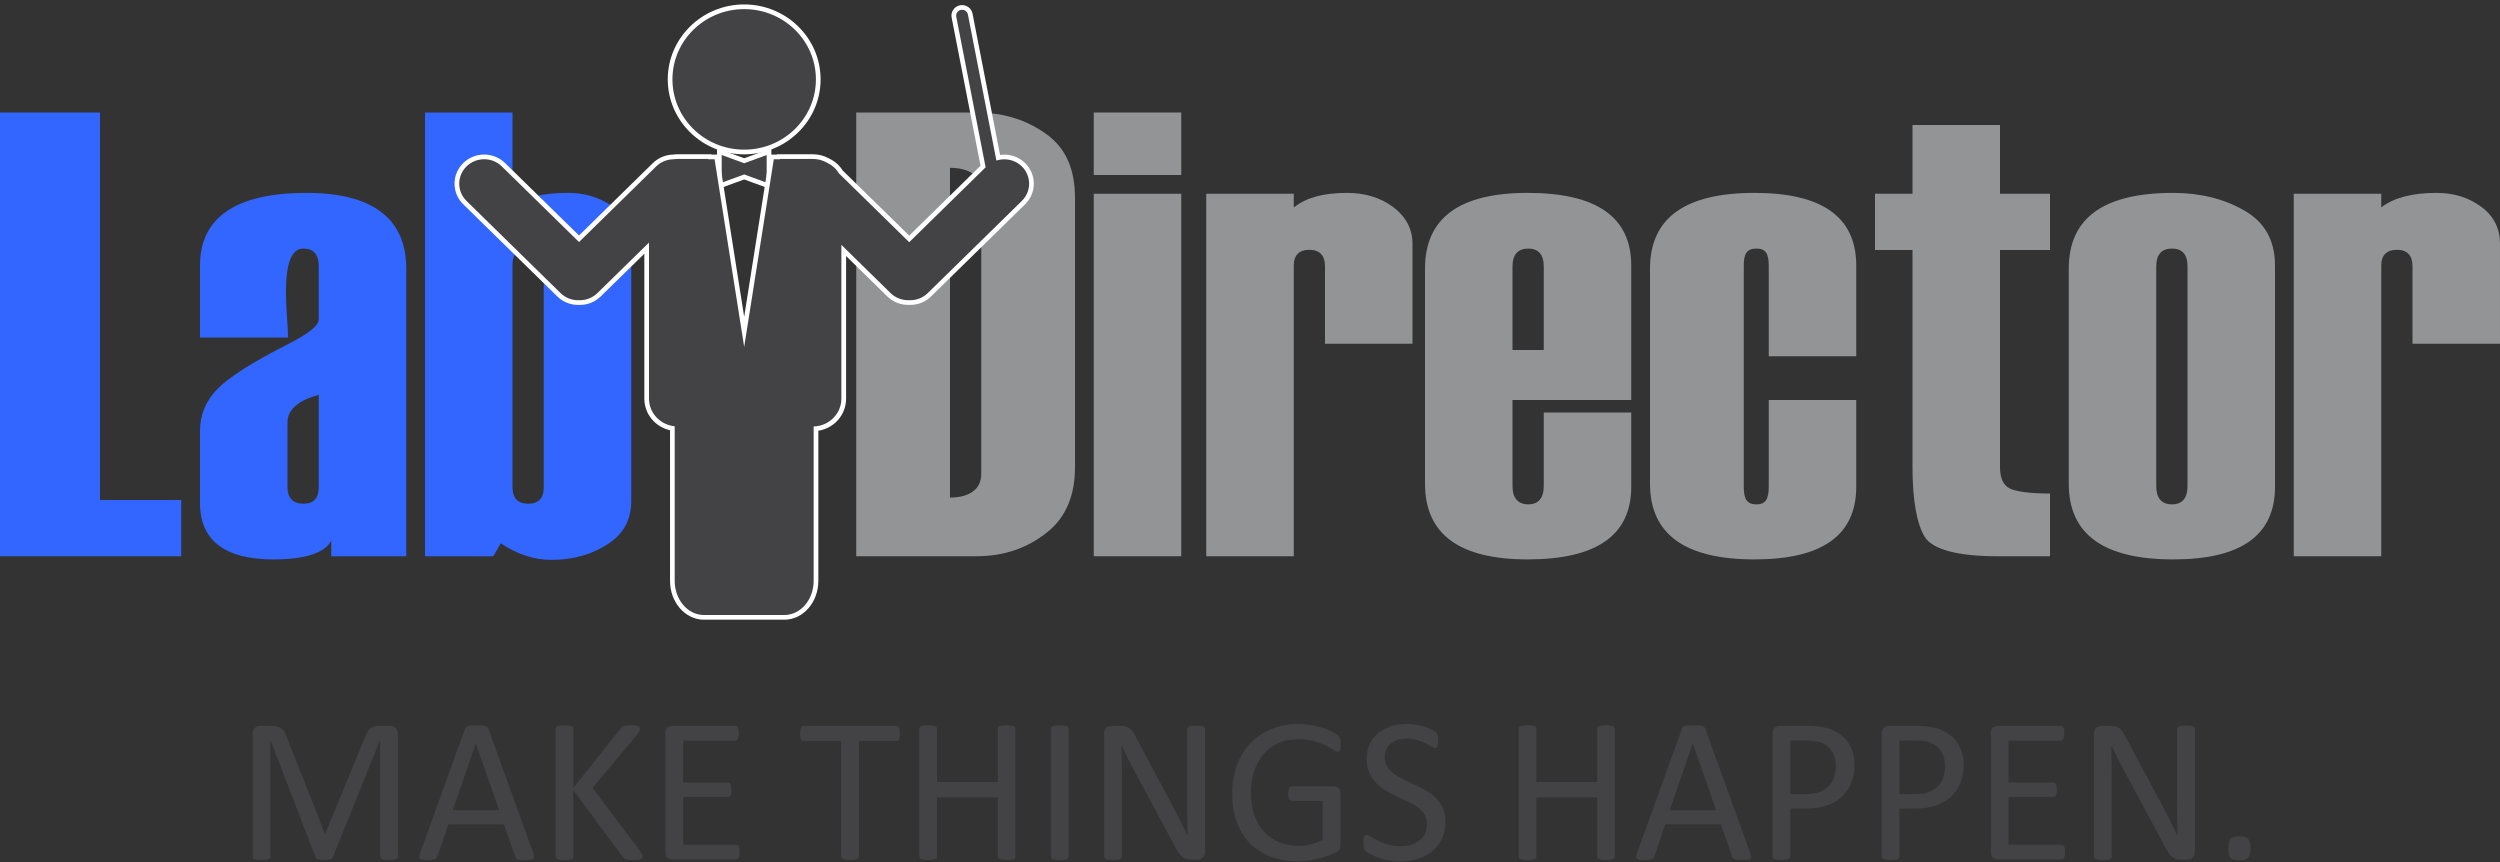 <?xml version="1.0" encoding="utf-8"?>
<!-- Generator: Adobe Illustrator 15.1.0, SVG Export Plug-In  -->
<!DOCTYPE svg PUBLIC "-//W3C//DTD SVG 1.1//EN" "http://www.w3.org/Graphics/SVG/1.1/DTD/svg11.dtd">
<svg version="1.1"
	 xmlns="http://www.w3.org/2000/svg" xmlns:xlink="http://www.w3.org/1999/xlink" xmlns:a="http://ns.adobe.com/AdobeSVGViewerExtensions/3.0/"
	 x="0px" y="0px" width="400px" height="138px" viewBox="0 -0.71 400 138" enable-background="new 0 -0.71 400 138"
	 xml:space="preserve">
<rect x="0" y="-0.71" width="400" height="138" fill="#333333" stroke="none"/>
<defs>
</defs>
<path fill="#434244" d="M63.658,136.363c0,0.089-0.023,0.165-0.068,0.231c-0.045,0.066-0.125,0.118-0.239,0.157
	c-0.113,0.038-0.257,0.071-0.432,0.099c-0.177,0.027-0.405,0.041-0.689,0.041c-0.26,0-0.485-0.014-0.671-0.041
	c-0.188-0.028-0.334-0.061-0.443-0.099c-0.107-0.039-0.183-0.091-0.229-0.157c-0.045-0.066-0.068-0.142-0.068-0.231V117.76h-0.032
	l-7.528,18.685c-0.032,0.077-0.08,0.144-0.139,0.198c-0.061,0.055-0.149,0.103-0.264,0.141c-0.116,0.039-0.253,0.066-0.414,0.083
	c-0.158,0.017-0.349,0.025-0.569,0.025c-0.231,0-0.429-0.011-0.594-0.033c-0.165-0.022-0.304-0.053-0.413-0.091
	c-0.11-0.038-0.195-0.085-0.256-0.141c-0.059-0.055-0.101-0.115-0.123-0.182L43.29,117.76h-0.017v18.603
	c0,0.089-0.023,0.165-0.069,0.231c-0.045,0.066-0.125,0.118-0.238,0.157c-0.114,0.038-0.261,0.071-0.442,0.099
	c-0.182,0.027-0.413,0.041-0.697,0.041c-0.272,0-0.499-0.014-0.68-0.041c-0.182-0.028-0.325-0.061-0.434-0.099
	c-0.107-0.039-0.181-0.091-0.222-0.157c-0.039-0.066-0.058-0.142-0.058-0.231V116.72c0-0.462,0.122-0.792,0.368-0.99
	c0.247-0.198,0.521-0.297,0.822-0.297h1.743c0.357,0,0.67,0.033,0.938,0.099s0.504,0.171,0.704,0.313
	c0.201,0.143,0.369,0.325,0.503,0.544c0.134,0.221,0.252,0.479,0.353,0.776l6.107,15.467h0.082l6.355-15.417
	c0.123-0.331,0.257-0.611,0.403-0.842c0.146-0.231,0.305-0.416,0.479-0.553c0.173-0.138,0.365-0.237,0.577-0.297
	c0.213-0.061,0.459-0.091,0.739-0.091h1.827c0.168,0,0.327,0.025,0.479,0.074c0.151,0.05,0.279,0.127,0.384,0.232
	c0.106,0.104,0.195,0.236,0.261,0.396c0.066,0.159,0.101,0.354,0.101,0.586V136.363z"/>
<path fill="#434244" d="M85.332,135.785c0.087,0.242,0.133,0.438,0.14,0.586c0.006,0.149-0.037,0.262-0.124,0.338
	c-0.088,0.077-0.234,0.126-0.438,0.149c-0.204,0.021-0.476,0.033-0.817,0.033c-0.34,0-0.613-0.008-0.816-0.025
	c-0.204-0.016-0.357-0.044-0.463-0.083c-0.103-0.038-0.181-0.091-0.23-0.157c-0.05-0.065-0.097-0.147-0.141-0.247l-1.832-5.2h-8.88
	l-1.75,5.133c-0.033,0.099-0.078,0.185-0.133,0.256s-0.135,0.132-0.238,0.182c-0.106,0.049-0.254,0.085-0.446,0.107
	c-0.193,0.021-0.443,0.033-0.751,0.033c-0.32,0-0.581-0.014-0.785-0.041c-0.204-0.028-0.346-0.08-0.429-0.157
	c-0.082-0.077-0.12-0.19-0.115-0.338s0.051-0.344,0.14-0.586l7.163-19.841c0.044-0.121,0.103-0.22,0.175-0.297
	c0.071-0.077,0.175-0.138,0.312-0.182c0.138-0.044,0.314-0.075,0.529-0.091c0.215-0.016,0.487-0.025,0.817-0.025
	c0.352,0,0.643,0.009,0.875,0.025c0.23,0.016,0.417,0.047,0.561,0.091c0.142,0.044,0.253,0.107,0.33,0.19
	c0.078,0.082,0.138,0.184,0.182,0.305L85.332,135.785z M76.136,118.271H76.12l-3.681,10.647h7.427L76.136,118.271z"/>
<path fill="#434244" d="M102.827,136.33c0,0.088-0.019,0.168-0.059,0.24c-0.038,0.072-0.112,0.129-0.222,0.173
	c-0.11,0.044-0.26,0.08-0.445,0.108c-0.189,0.027-0.431,0.041-0.727,0.041c-0.386,0-0.7-0.017-0.941-0.049
	c-0.242-0.034-0.424-0.094-0.545-0.182c-0.12-0.088-0.22-0.187-0.297-0.297l-7.856-10.68v10.68c0,0.077-0.022,0.151-0.066,0.223
	c-0.045,0.072-0.121,0.126-0.23,0.166c-0.112,0.038-0.257,0.071-0.438,0.099c-0.182,0.027-0.41,0.041-0.685,0.041
	c-0.264,0-0.49-0.014-0.677-0.041c-0.187-0.028-0.335-0.061-0.445-0.099c-0.109-0.039-0.187-0.094-0.231-0.166
	c-0.043-0.071-0.066-0.146-0.066-0.223v-20.501c0-0.088,0.022-0.166,0.066-0.231c0.044-0.066,0.122-0.118,0.231-0.157
	c0.11-0.038,0.259-0.071,0.445-0.099c0.188-0.027,0.413-0.042,0.677-0.042c0.275,0,0.503,0.014,0.685,0.042
	c0.182,0.028,0.327,0.061,0.438,0.099c0.109,0.04,0.185,0.091,0.23,0.157c0.044,0.065,0.066,0.143,0.066,0.231v9.492l7.559-9.492
	c0.067-0.099,0.144-0.181,0.232-0.248c0.088-0.065,0.194-0.118,0.321-0.156c0.126-0.039,0.28-0.069,0.461-0.091
	c0.182-0.022,0.416-0.034,0.703-0.034c0.285,0,0.518,0.014,0.693,0.042c0.175,0.028,0.316,0.063,0.419,0.108
	c0.105,0.044,0.177,0.099,0.215,0.165c0.038,0.065,0.058,0.137,0.058,0.214c0,0.143-0.036,0.286-0.106,0.429
	c-0.071,0.144-0.208,0.342-0.406,0.594l-7.08,8.469l7.625,10.134c0.188,0.287,0.3,0.482,0.338,0.586
	C102.808,136.179,102.827,136.264,102.827,136.33z"/>
<path fill="#434244" d="M118.344,135.62c0,0.198-0.012,0.371-0.033,0.52c-0.023,0.149-0.062,0.272-0.116,0.372
	s-0.119,0.171-0.189,0.214c-0.073,0.044-0.151,0.066-0.239,0.066h-10.251c-0.253,0-0.492-0.085-0.718-0.256
	c-0.226-0.169-0.338-0.47-0.338-0.899v-19.048c0-0.429,0.112-0.729,0.338-0.899s0.465-0.256,0.718-0.256h10.135
	c0.089,0,0.169,0.022,0.24,0.066c0.07,0.044,0.129,0.115,0.172,0.214c0.045,0.099,0.08,0.223,0.107,0.372
	c0.027,0.149,0.042,0.333,0.042,0.553c0,0.198-0.015,0.371-0.042,0.52s-0.062,0.27-0.107,0.363
	c-0.043,0.094-0.103,0.163-0.172,0.207c-0.071,0.044-0.151,0.066-0.24,0.066h-8.352v6.701h7.163c0.089,0,0.169,0.025,0.24,0.075
	c0.07,0.05,0.132,0.118,0.182,0.206c0.049,0.088,0.085,0.209,0.106,0.363c0.023,0.154,0.034,0.336,0.034,0.544
	c0,0.198-0.011,0.369-0.034,0.512c-0.021,0.143-0.057,0.258-0.106,0.347c-0.05,0.088-0.111,0.152-0.182,0.189
	c-0.071,0.039-0.151,0.058-0.24,0.058h-7.163v7.643h8.468c0.088,0,0.167,0.022,0.239,0.066c0.071,0.044,0.135,0.113,0.189,0.207
	c0.055,0.093,0.093,0.214,0.116,0.363C118.332,135.215,118.344,135.4,118.344,135.62z"/>
<path fill="#434244" d="M143.994,116.654c0,0.209-0.011,0.391-0.032,0.544c-0.022,0.154-0.059,0.279-0.108,0.372
	c-0.048,0.094-0.11,0.163-0.181,0.207c-0.072,0.044-0.151,0.066-0.239,0.066h-6.009v18.521c0,0.089-0.022,0.165-0.066,0.231
	c-0.044,0.066-0.12,0.118-0.231,0.157c-0.109,0.038-0.256,0.071-0.438,0.099c-0.18,0.027-0.41,0.041-0.685,0.041
	c-0.264,0-0.489-0.014-0.677-0.041c-0.187-0.028-0.336-0.061-0.445-0.099c-0.11-0.039-0.187-0.091-0.23-0.157
	c-0.045-0.066-0.066-0.142-0.066-0.231v-18.521h-6.009c-0.088,0-0.168-0.022-0.239-0.066s-0.129-0.113-0.173-0.207
	c-0.045-0.093-0.08-0.217-0.107-0.372c-0.029-0.153-0.041-0.335-0.041-0.544c0-0.209,0.012-0.393,0.041-0.553
	c0.027-0.16,0.063-0.289,0.107-0.388c0.044-0.099,0.102-0.17,0.173-0.214c0.071-0.043,0.151-0.066,0.239-0.066h14.856
	c0.088,0,0.167,0.022,0.239,0.066c0.071,0.044,0.133,0.115,0.181,0.214c0.049,0.099,0.085,0.229,0.108,0.388
	C143.983,116.261,143.994,116.445,143.994,116.654z"/>
<path fill="#434244" d="M162.466,136.363c0,0.089-0.023,0.165-0.066,0.231c-0.044,0.066-0.123,0.118-0.232,0.157
	c-0.11,0.038-0.255,0.071-0.438,0.099c-0.181,0.027-0.404,0.041-0.668,0.041c-0.285,0-0.517-0.014-0.692-0.041
	c-0.177-0.028-0.319-0.061-0.429-0.099c-0.111-0.039-0.188-0.091-0.231-0.157c-0.045-0.066-0.066-0.142-0.066-0.231v-9.475h-9.723
	v9.475c0,0.089-0.021,0.165-0.065,0.231c-0.045,0.066-0.122,0.118-0.231,0.157c-0.11,0.038-0.255,0.071-0.438,0.099
	c-0.182,0.027-0.411,0.041-0.685,0.041c-0.265,0-0.491-0.014-0.678-0.041c-0.187-0.028-0.335-0.061-0.445-0.099
	c-0.109-0.039-0.187-0.091-0.23-0.157c-0.044-0.066-0.065-0.142-0.065-0.231v-20.501c0-0.088,0.021-0.166,0.065-0.231
	c0.044-0.066,0.121-0.118,0.23-0.157c0.11-0.038,0.259-0.071,0.445-0.099c0.187-0.027,0.413-0.042,0.678-0.042
	c0.274,0,0.503,0.014,0.685,0.042c0.182,0.028,0.328,0.061,0.438,0.099c0.109,0.04,0.186,0.091,0.231,0.157
	c0.044,0.065,0.065,0.143,0.065,0.231v8.55h9.723v-8.55c0-0.088,0.021-0.166,0.066-0.231c0.044-0.066,0.12-0.118,0.231-0.157
	c0.109-0.038,0.251-0.071,0.429-0.099c0.176-0.027,0.407-0.042,0.692-0.042c0.265,0,0.487,0.014,0.668,0.042
	c0.182,0.028,0.328,0.061,0.438,0.099c0.109,0.04,0.188,0.091,0.232,0.157c0.043,0.065,0.066,0.143,0.066,0.231V136.363z"/>
<path fill="#434244" d="M170.983,136.363c0,0.089-0.023,0.165-0.067,0.231c-0.044,0.066-0.122,0.118-0.231,0.157
	c-0.11,0.038-0.255,0.071-0.438,0.099c-0.182,0.027-0.41,0.041-0.685,0.041c-0.264,0-0.489-0.014-0.677-0.041
	c-0.187-0.028-0.336-0.061-0.445-0.099c-0.11-0.039-0.187-0.091-0.231-0.157c-0.044-0.066-0.065-0.142-0.065-0.231v-20.501
	c0-0.088,0.024-0.166,0.074-0.231c0.049-0.066,0.132-0.118,0.248-0.157c0.116-0.038,0.265-0.071,0.446-0.099
	c0.181-0.027,0.398-0.042,0.651-0.042c0.275,0,0.503,0.014,0.685,0.042c0.182,0.028,0.328,0.061,0.438,0.099
	c0.109,0.04,0.187,0.091,0.231,0.157c0.044,0.065,0.067,0.143,0.067,0.231V136.363z"/>
<path fill="#434244" d="M192.804,135.62c0,0.22-0.036,0.407-0.11,0.562c-0.074,0.154-0.171,0.28-0.291,0.379
	c-0.119,0.099-0.253,0.171-0.401,0.214c-0.147,0.044-0.296,0.066-0.443,0.066h-0.938c-0.297,0-0.556-0.031-0.777-0.091
	c-0.223-0.061-0.433-0.171-0.632-0.33c-0.199-0.16-0.398-0.377-0.597-0.652c-0.198-0.275-0.411-0.627-0.634-1.057l-6.516-12.148
	c-0.341-0.628-0.685-1.284-1.031-1.973c-0.346-0.688-0.668-1.356-0.965-2.006h-0.033c0.021,0.792,0.038,1.602,0.048,2.427
	c0.012,0.825,0.017,1.646,0.017,2.459v12.892c0,0.077-0.022,0.151-0.07,0.223c-0.046,0.072-0.125,0.126-0.234,0.166
	c-0.11,0.038-0.256,0.071-0.435,0.099c-0.181,0.027-0.411,0.041-0.688,0.041c-0.279,0-0.508-0.014-0.688-0.041
	c-0.18-0.028-0.322-0.061-0.427-0.099c-0.104-0.039-0.18-0.094-0.227-0.166c-0.046-0.071-0.069-0.146-0.069-0.223v-19.709
	c0-0.44,0.125-0.753,0.375-0.941c0.25-0.186,0.523-0.28,0.818-0.28h1.397c0.33,0,0.605,0.027,0.827,0.082
	c0.221,0.056,0.42,0.146,0.595,0.272c0.177,0.127,0.347,0.303,0.512,0.528c0.164,0.227,0.337,0.509,0.519,0.85l5.009,9.376
	c0.309,0.572,0.606,1.131,0.894,1.675c0.287,0.545,0.564,1.081,0.83,1.609s0.528,1.048,0.789,1.56
	c0.26,0.511,0.519,1.026,0.774,1.543h0.017c-0.022-0.87-0.035-1.775-0.041-2.716c-0.006-0.94-0.009-1.846-0.009-2.715v-11.588
	c0-0.077,0.023-0.148,0.07-0.215c0.046-0.065,0.125-0.124,0.234-0.173c0.11-0.05,0.256-0.085,0.436-0.107
	c0.18-0.022,0.416-0.033,0.706-0.033c0.255,0,0.476,0.011,0.662,0.033c0.186,0.022,0.33,0.058,0.436,0.107
	c0.104,0.049,0.179,0.107,0.227,0.173c0.046,0.066,0.068,0.138,0.068,0.215V135.62z"/>
<path fill="#434244" d="M214.526,118.338c0,0.209-0.011,0.393-0.033,0.553c-0.021,0.159-0.055,0.292-0.098,0.396
	c-0.045,0.104-0.1,0.179-0.166,0.223c-0.065,0.043-0.138,0.065-0.214,0.065c-0.133,0-0.353-0.104-0.661-0.313
	c-0.308-0.208-0.72-0.44-1.238-0.693c-0.519-0.253-1.137-0.484-1.857-0.693c-0.72-0.209-1.576-0.314-2.566-0.314
	c-1.178,0-2.234,0.215-3.169,0.644c-0.936,0.429-1.729,1.023-2.377,1.783c-0.65,0.759-1.148,1.662-1.494,2.707
	c-0.347,1.045-0.52,2.179-0.52,3.4c0,1.365,0.189,2.575,0.569,3.631c0.38,1.057,0.904,1.948,1.575,2.674
	c0.672,0.726,1.472,1.277,2.402,1.651c0.931,0.374,1.951,0.561,3.063,0.561c0.66,0,1.329-0.08,2.006-0.24
	c0.676-0.159,1.307-0.398,1.89-0.718v-6.223h-4.952c-0.187,0-0.328-0.093-0.421-0.281c-0.094-0.187-0.141-0.479-0.141-0.875
	c0-0.208,0.011-0.388,0.033-0.536c0.021-0.149,0.058-0.27,0.107-0.363c0.048-0.092,0.107-0.162,0.173-0.206
	c0.066-0.043,0.148-0.066,0.248-0.066h6.784c0.121,0,0.241,0.022,0.363,0.066c0.121,0.044,0.231,0.11,0.331,0.198
	c0.099,0.088,0.175,0.209,0.231,0.364c0.055,0.154,0.082,0.33,0.082,0.528v8.138c0,0.286-0.05,0.534-0.149,0.743
	c-0.099,0.21-0.308,0.395-0.627,0.553c-0.319,0.16-0.732,0.333-1.237,0.52c-0.507,0.188-1.03,0.347-1.568,0.479
	c-0.54,0.132-1.085,0.231-1.634,0.297c-0.551,0.066-1.096,0.099-1.635,0.099c-1.65,0-3.125-0.256-4.423-0.767
	c-1.299-0.512-2.396-1.241-3.293-2.188c-0.897-0.946-1.582-2.08-2.055-3.4c-0.474-1.32-0.71-2.795-0.71-4.424
	c0-1.695,0.256-3.23,0.767-4.605c0.512-1.376,1.233-2.548,2.164-3.516c0.929-0.969,2.046-1.719,3.351-2.253
	c1.304-0.534,2.748-0.801,4.332-0.801c0.814,0,1.579,0.072,2.294,0.215c0.715,0.143,1.351,0.311,1.907,0.503
	c0.557,0.193,1.023,0.401,1.403,0.627c0.38,0.226,0.641,0.411,0.784,0.554c0.143,0.143,0.242,0.308,0.297,0.495
	S214.526,117.986,214.526,118.338z"/>
<path fill="#434244" d="M231.28,130.8c0,1.002-0.185,1.893-0.554,2.675c-0.367,0.781-0.88,1.444-1.534,1.989
	c-0.654,0.544-1.425,0.954-2.311,1.229s-1.84,0.413-2.864,0.413c-0.715,0-1.378-0.061-1.988-0.182s-1.155-0.269-1.634-0.445
	c-0.479-0.177-0.881-0.358-1.205-0.545c-0.326-0.186-0.551-0.347-0.678-0.479c-0.127-0.132-0.22-0.299-0.279-0.503
	c-0.062-0.204-0.091-0.475-0.091-0.817c0-0.242,0.011-0.442,0.032-0.603c0.023-0.159,0.055-0.289,0.099-0.388
	c0.044-0.099,0.099-0.167,0.165-0.206c0.067-0.039,0.144-0.058,0.231-0.058c0.154,0,0.372,0.093,0.652,0.28
	c0.281,0.188,0.641,0.391,1.081,0.611c0.44,0.221,0.971,0.427,1.593,0.62c0.622,0.192,1.34,0.289,2.155,0.289
	c0.616,0,1.181-0.083,1.691-0.248c0.512-0.166,0.952-0.399,1.321-0.702c0.368-0.303,0.651-0.674,0.85-1.114s0.297-0.941,0.297-1.502
	c0-0.604-0.138-1.122-0.413-1.551c-0.274-0.429-0.638-0.806-1.088-1.131c-0.452-0.324-0.967-0.622-1.545-0.891
	c-0.577-0.269-1.168-0.544-1.773-0.825c-0.606-0.281-1.194-0.592-1.767-0.933c-0.572-0.341-1.084-0.742-1.535-1.204
	c-0.451-0.462-0.818-1.005-1.098-1.626s-0.42-1.367-0.42-2.237c0-0.891,0.163-1.686,0.486-2.385
	c0.325-0.699,0.776-1.285,1.354-1.758c0.577-0.473,1.265-0.833,2.063-1.081c0.798-0.247,1.659-0.372,2.583-0.372
	c0.473,0,0.949,0.042,1.428,0.125c0.479,0.082,0.93,0.192,1.354,0.33c0.424,0.139,0.8,0.292,1.13,0.462
	c0.331,0.171,0.548,0.309,0.652,0.413c0.104,0.104,0.172,0.187,0.206,0.247c0.034,0.061,0.062,0.138,0.082,0.231
	c0.023,0.094,0.039,0.207,0.051,0.338c0.011,0.132,0.016,0.303,0.016,0.512c0,0.198-0.007,0.374-0.023,0.528
	c-0.018,0.154-0.043,0.284-0.074,0.388c-0.033,0.105-0.08,0.181-0.142,0.231c-0.061,0.048-0.129,0.074-0.206,0.074
	c-0.121,0-0.312-0.077-0.568-0.231c-0.26-0.154-0.576-0.328-0.95-0.521c-0.374-0.192-0.816-0.368-1.328-0.528
	c-0.513-0.16-1.087-0.24-1.725-0.24c-0.595,0-1.112,0.08-1.552,0.24s-0.803,0.372-1.089,0.635c-0.286,0.264-0.501,0.578-0.644,0.941
	c-0.144,0.363-0.215,0.749-0.215,1.155c0,0.594,0.138,1.106,0.414,1.535c0.274,0.429,0.641,0.809,1.097,1.139
	c0.457,0.331,0.977,0.633,1.561,0.909c0.583,0.275,1.177,0.552,1.783,0.833c0.605,0.281,1.199,0.589,1.782,0.924
	c0.583,0.336,1.104,0.732,1.56,1.189s0.825,0.996,1.106,1.618C231.141,129.218,231.28,129.953,231.28,130.8z"/>
<path fill="#434244" d="M258.368,136.363c0,0.089-0.022,0.165-0.065,0.231c-0.044,0.066-0.123,0.118-0.232,0.157
	c-0.109,0.038-0.256,0.071-0.438,0.099c-0.182,0.027-0.402,0.041-0.668,0.041c-0.286,0-0.519-0.014-0.693-0.041
	c-0.176-0.028-0.32-0.061-0.43-0.099c-0.109-0.039-0.188-0.091-0.232-0.157c-0.043-0.066-0.064-0.142-0.064-0.231v-9.475h-9.722
	v9.475c0,0.089-0.022,0.165-0.067,0.231c-0.043,0.066-0.119,0.118-0.23,0.157c-0.109,0.038-0.256,0.071-0.436,0.099
	c-0.183,0.027-0.41,0.041-0.687,0.041c-0.265,0-0.489-0.014-0.677-0.041c-0.188-0.028-0.336-0.061-0.445-0.099
	c-0.111-0.039-0.188-0.091-0.231-0.157c-0.046-0.066-0.065-0.142-0.065-0.231v-20.501c0-0.088,0.02-0.166,0.065-0.231
	c0.044-0.066,0.12-0.118,0.231-0.157c0.109-0.038,0.258-0.071,0.445-0.099c0.188-0.027,0.412-0.042,0.677-0.042
	c0.276,0,0.504,0.014,0.687,0.042c0.18,0.028,0.326,0.061,0.436,0.099c0.111,0.04,0.188,0.091,0.23,0.157
	c0.045,0.065,0.067,0.143,0.067,0.231v8.55h9.722v-8.55c0-0.088,0.021-0.166,0.064-0.231c0.045-0.066,0.123-0.118,0.232-0.157
	c0.109-0.038,0.254-0.071,0.43-0.099c0.175-0.027,0.407-0.042,0.693-0.042c0.266,0,0.486,0.014,0.668,0.042
	c0.182,0.028,0.328,0.061,0.438,0.099c0.109,0.04,0.188,0.091,0.232,0.157c0.043,0.065,0.065,0.143,0.065,0.231V136.363z"/>
<path fill="#434244" d="M280.04,135.785c0.091,0.242,0.136,0.438,0.143,0.586c0.004,0.149-0.037,0.262-0.125,0.338
	c-0.088,0.077-0.235,0.126-0.438,0.149c-0.204,0.021-0.476,0.033-0.815,0.033c-0.342,0-0.615-0.008-0.817-0.025
	c-0.206-0.016-0.358-0.044-0.464-0.083c-0.104-0.038-0.182-0.091-0.23-0.157c-0.05-0.065-0.096-0.147-0.14-0.247l-1.832-5.2h-8.882
	l-1.748,5.133c-0.035,0.099-0.078,0.185-0.133,0.256s-0.135,0.132-0.24,0.182c-0.104,0.049-0.252,0.085-0.446,0.107
	c-0.192,0.021-0.442,0.033-0.749,0.033c-0.322,0-0.582-0.014-0.785-0.041c-0.203-0.028-0.348-0.08-0.429-0.157
	c-0.083-0.077-0.122-0.19-0.116-0.338c0.005-0.148,0.053-0.344,0.141-0.586l7.164-19.841c0.043-0.121,0.102-0.22,0.172-0.297
	c0.072-0.077,0.178-0.138,0.315-0.182s0.312-0.075,0.527-0.091s0.489-0.025,0.817-0.025c0.352,0,0.645,0.009,0.875,0.025
	c0.232,0.016,0.418,0.047,0.562,0.091c0.142,0.044,0.251,0.107,0.329,0.19c0.076,0.082,0.138,0.184,0.182,0.305L280.04,135.785z
	 M270.848,118.271h-0.018l-3.682,10.647h7.429L270.848,118.271z"/>
<path fill="#434244" d="M296.729,121.688c0,1.067-0.175,2.03-0.526,2.889c-0.354,0.858-0.856,1.59-1.511,2.195
	c-0.654,0.605-1.458,1.073-2.41,1.403c-0.952,0.33-2.088,0.495-3.41,0.495h-2.424v7.692c0,0.089-0.027,0.165-0.076,0.231
	c-0.05,0.066-0.126,0.118-0.232,0.157c-0.104,0.038-0.246,0.071-0.428,0.099c-0.182,0.027-0.409,0.041-0.686,0.041
	c-0.275,0-0.503-0.014-0.684-0.041c-0.183-0.028-0.328-0.061-0.438-0.099c-0.109-0.039-0.188-0.091-0.231-0.157
	c-0.046-0.066-0.067-0.142-0.067-0.231v-19.709c0-0.44,0.116-0.753,0.348-0.941c0.23-0.186,0.488-0.28,0.775-0.28h4.572
	c0.464,0,0.906,0.019,1.328,0.058c0.426,0.039,0.926,0.122,1.504,0.249c0.577,0.125,1.166,0.362,1.766,0.709
	c0.6,0.346,1.107,0.773,1.525,1.279c0.418,0.506,0.74,1.092,0.968,1.758C296.617,120.151,296.729,120.885,296.729,121.688z
	 M293.741,121.919c0-0.869-0.162-1.596-0.485-2.178c-0.327-0.584-0.728-1.019-1.207-1.305c-0.479-0.286-0.974-0.468-1.485-0.544
	c-0.511-0.077-1.009-0.116-1.493-0.116h-2.623v8.567h2.558c0.858,0,1.569-0.11,2.136-0.33c0.567-0.22,1.044-0.525,1.43-0.916
	c0.385-0.391,0.676-0.858,0.873-1.403C293.643,123.149,293.741,122.558,293.741,121.919z"/>
<path fill="#434244" d="M314.194,121.688c0,1.067-0.178,2.03-0.53,2.889c-0.352,0.858-0.855,1.59-1.51,2.195
	c-0.653,0.605-1.458,1.073-2.409,1.403c-0.951,0.33-2.089,0.495-3.408,0.495h-2.427v7.692c0,0.089-0.024,0.165-0.075,0.231
	c-0.048,0.066-0.127,0.118-0.229,0.157c-0.105,0.038-0.25,0.071-0.429,0.099c-0.182,0.027-0.412,0.041-0.686,0.041
	c-0.275,0-0.503-0.014-0.684-0.041c-0.183-0.028-0.328-0.061-0.438-0.099c-0.113-0.039-0.189-0.091-0.232-0.157
	c-0.045-0.066-0.066-0.142-0.066-0.231v-19.709c0-0.44,0.115-0.753,0.347-0.941c0.23-0.186,0.489-0.28,0.775-0.28h4.572
	c0.463,0,0.904,0.019,1.329,0.058c0.422,0.039,0.923,0.122,1.501,0.249c0.579,0.125,1.167,0.362,1.767,0.709
	c0.6,0.346,1.109,0.773,1.527,1.279c0.418,0.506,0.74,1.092,0.966,1.758C314.08,120.151,314.194,120.885,314.194,121.688z
	 M311.207,121.919c0-0.869-0.164-1.596-0.488-2.178c-0.324-0.584-0.727-1.019-1.204-1.305c-0.479-0.286-0.974-0.468-1.486-0.544
	c-0.512-0.077-1.011-0.116-1.494-0.116h-2.624v8.567h2.558c0.858,0,1.572-0.11,2.139-0.33c0.567-0.22,1.042-0.525,1.427-0.916
	c0.386-0.391,0.677-0.858,0.876-1.403C311.106,123.149,311.207,122.558,311.207,121.919z"/>
<path fill="#434244" d="M330.419,135.62c0,0.198-0.01,0.371-0.033,0.52c-0.021,0.149-0.062,0.272-0.116,0.372
	s-0.118,0.171-0.19,0.214c-0.069,0.044-0.15,0.066-0.237,0.066h-10.25c-0.254,0-0.493-0.085-0.718-0.256
	c-0.229-0.169-0.339-0.47-0.339-0.899v-19.048c0-0.429,0.11-0.729,0.339-0.899c0.225-0.17,0.464-0.256,0.718-0.256h10.134
	c0.087,0,0.168,0.022,0.24,0.066c0.07,0.044,0.129,0.115,0.173,0.214c0.045,0.099,0.079,0.223,0.107,0.372
	c0.026,0.149,0.041,0.333,0.041,0.553c0,0.198-0.015,0.371-0.041,0.52c-0.028,0.148-0.063,0.27-0.107,0.363
	c-0.044,0.094-0.103,0.163-0.173,0.207c-0.072,0.044-0.153,0.066-0.24,0.066h-8.353v6.701h7.163c0.089,0,0.169,0.025,0.241,0.075
	c0.07,0.05,0.131,0.118,0.183,0.206c0.048,0.088,0.082,0.209,0.106,0.363c0.021,0.154,0.032,0.336,0.032,0.544
	c0,0.198-0.011,0.369-0.032,0.512c-0.024,0.143-0.059,0.258-0.106,0.347c-0.052,0.088-0.112,0.152-0.183,0.189
	c-0.072,0.039-0.152,0.058-0.241,0.058h-7.163v7.643h8.469c0.087,0,0.168,0.022,0.237,0.066c0.072,0.044,0.136,0.113,0.19,0.207
	c0.055,0.093,0.095,0.214,0.116,0.363C330.409,135.215,330.419,135.4,330.419,135.62z"/>
<path fill="#434244" d="M351.185,135.62c0,0.22-0.037,0.407-0.11,0.562c-0.075,0.154-0.171,0.28-0.29,0.379
	c-0.12,0.099-0.254,0.171-0.402,0.214c-0.146,0.044-0.296,0.066-0.444,0.066h-0.937c-0.298,0-0.557-0.031-0.777-0.091
	c-0.224-0.061-0.434-0.171-0.633-0.33c-0.199-0.16-0.398-0.377-0.598-0.652c-0.198-0.275-0.41-0.627-0.635-1.057l-6.516-12.148
	c-0.341-0.628-0.683-1.284-1.03-1.973c-0.346-0.688-0.668-1.356-0.966-2.006h-0.032c0.021,0.792,0.039,1.602,0.05,2.427
	c0.012,0.825,0.017,1.646,0.017,2.459v12.892c0,0.077-0.022,0.151-0.071,0.223c-0.045,0.072-0.124,0.126-0.233,0.166
	c-0.112,0.038-0.256,0.071-0.436,0.099c-0.18,0.027-0.41,0.041-0.688,0.041c-0.28,0-0.51-0.014-0.689-0.041
	c-0.18-0.028-0.322-0.061-0.426-0.099c-0.106-0.039-0.181-0.094-0.226-0.166c-0.047-0.071-0.071-0.146-0.071-0.223v-19.709
	c0-0.44,0.126-0.753,0.375-0.941c0.25-0.186,0.523-0.28,0.818-0.28h1.396c0.33,0,0.604,0.027,0.827,0.082
	c0.221,0.056,0.421,0.146,0.595,0.272c0.176,0.127,0.346,0.303,0.513,0.528c0.164,0.227,0.337,0.509,0.519,0.85l5.009,9.376
	c0.308,0.572,0.605,1.131,0.892,1.675c0.289,0.545,0.564,1.081,0.831,1.609s0.528,1.048,0.789,1.56
	c0.26,0.511,0.519,1.026,0.774,1.543h0.016c-0.022-0.87-0.034-1.775-0.041-2.716c-0.005-0.94-0.007-1.846-0.007-2.715v-11.588
	c0-0.077,0.021-0.148,0.068-0.215c0.048-0.065,0.124-0.124,0.235-0.173c0.109-0.05,0.257-0.085,0.436-0.107
	c0.18-0.022,0.414-0.033,0.705-0.033c0.256,0,0.477,0.011,0.663,0.033c0.184,0.022,0.33,0.058,0.436,0.107
	c0.103,0.049,0.179,0.107,0.226,0.173c0.046,0.066,0.069,0.138,0.069,0.215V135.62z"/>
<path fill="#434244" d="M360.066,134.993c0,0.782-0.131,1.302-0.39,1.56c-0.258,0.258-0.728,0.388-1.411,0.388
	c-0.659,0-1.116-0.127-1.367-0.38c-0.255-0.253-0.382-0.759-0.382-1.519c0-0.781,0.129-1.301,0.389-1.56
	c0.257-0.258,0.728-0.387,1.41-0.387c0.661,0,1.116,0.126,1.37,0.379C359.94,133.728,360.066,134.233,360.066,134.993z"/>
<g>
	<g>
		<g>
			<path fill="#3366FF" d="M29,88.29H0v-71h16v62h13V88.29z"/>
		</g>
		<g>
			<path fill="#3366FF" d="M65,88.29H53v-2.514c-1,2.012-4.282,3.02-9.263,3.02C36.049,88.796,32,85.795,32,79.791V68.26
				c0-2.574,0.917-4.818,2.782-6.731c1.864-1.912,5.647-4.305,11.29-7.175C49.337,52.703,51,51.383,51,50.394v-8.512
				c0-1.883-0.847-2.822-2.462-2.822c-1.847,0-2.789,2.295-2.789,6.879c0,0.825,0.039,2.06,0.138,3.676
				c0.132,1.616,0.189,2.676,0.189,3.676H32V41.783c0-7.754,5.826-11.631,17.044-11.631C59.537,30.152,65,34.194,65,42.278V88.29z
				 M51,77.265V62.467c-3,0.792-5,2.245-5,4.355v10.442c0,1.751,0.916,2.623,2.6,2.623C50.15,79.888,51,79.016,51,77.265z"/>
		</g>
		<g>
			<path fill="#3366FF" d="M80.119,86.216l-1.192,2.074H68v-71h14v14.991c2-1.419,4.792-2.129,8.958-2.129
				c2.546,0,4.798,0.688,6.93,2.055c2.136,1.369,3.112,3.34,3.112,5.915v41.271c0,2.904-1.097,5.198-3.644,6.88
				c-2.546,1.684-5.519,2.594-9.09,2.594C85.486,88.867,82.83,88.034,80.119,86.216z M87,77.265V41.683
				c0-1.748-0.859-2.623-2.476-2.623c-1.648,0-2.524,0.842-2.524,2.524v35.681c0,1.751,0.876,2.623,2.524,2.623
				C86.141,79.888,87,79.016,87,77.265z"/>
		</g>
	</g>
</g>
<g>
	<g>
		<g>
			<path fill="#929496" d="M137,88.29v-71h19.077c4.236,0,7.83,1.02,11.139,3.313c3.306,2.293,4.785,5.688,4.785,10.439V74
				c0,4.421-1.37,8.002-4.461,10.459c-3.095,2.461-6.763,3.831-11.362,3.831H137z M157,75.134V29.858c0-2.477-2-3.716-5-3.716
				v52.755C155,78.898,157,77.644,157,75.134z"/>
		</g>
		<g>
			<path fill="#929496" d="M189,27.29h-14v-10h14V27.29z M189,88.29h-14v-58h14V88.29z"/>
		</g>
		<g>
			<path fill="#929496" d="M226,54.29h-14V41.882c0-1.749-0.883-2.624-2.499-2.624c-1.616,0-2.501,0.841-2.501,2.525V88.29h-14v-58
				h14v2.188c2-1.551,4.632-2.326,8.56-2.326c2.806,0,5.313,0.75,7.327,2.25c2.012,1.503,3.113,3.474,3.113,5.915V54.29z"/>
		</g>
		<g>
			<path fill="#929496" d="M261,63.29h-19v13.779c0,1.947,0.91,2.92,2.525,2.92c1.584,0,2.475-0.973,2.475-2.92V65.29h14v11.877
				c0,7.75-5.521,11.628-16.574,11.628c-10.955,0-16.426-4.041-16.426-12.124V42.278c0-8.084,5.471-12.126,16.426-12.126
				c11.053,0,16.574,3.876,16.574,11.631V63.29z M247,55.29V41.882c0-1.883-0.891-2.822-2.475-2.822
				c-1.615,0-2.525,0.939-2.525,2.822V55.29H247z"/>
		</g>
		<g>
			<path fill="#929496" d="M297,56.29h-14V41.882c0-1.883-0.394-2.822-1.977-2.822c-1.616,0-2.023,0.939-2.023,2.822v35.187
				c0,1.947,0.407,2.92,2.023,2.92c1.583,0,1.977-0.973,1.977-2.92V63.29h14v13.877c0,7.75-5.426,11.628-16.277,11.628
				C269.57,88.796,264,84.755,264,76.672V42.278c0-8.084,5.57-12.126,16.723-12.126c10.852,0,16.277,3.876,16.277,11.631V56.29z"/>
		</g>
		<g>
			<path fill="#929496" d="M328,88.29h-8.418c-6.368,0-10.313-1.099-11.565-3.012c-1.254-1.914-2.017-5.737-2.017-11.18V39.29h-6v-9
				h6v-11h14v11h8v9h-8V74c0,1.682,0.443,2.813,1.453,3.39c1.006,0.577,3.547,0.867,6.547,0.867V88.29z"/>
		</g>
		<g>
			<path fill="#929496" d="M331,76.672V42.278c0-8.084,5.525-12.126,16.711-12.126c4.319,0,8.104,0.94,11.388,2.822
				c3.279,1.878,4.901,4.816,4.901,8.809v35.385c0,7.75-5.392,11.628-16.277,11.628C336.537,88.796,331,84.755,331,76.672z
				 M350,77.069V41.882c0-1.883-0.857-2.822-2.475-2.822c-1.652,0-2.525,0.939-2.525,2.822v35.187c0,1.947,0.873,2.92,2.525,2.92
				C349.143,79.989,350,79.016,350,77.069z"/>
		</g>
		<g>
			<path fill="#929496" d="M400,54.29h-14V41.882c0-1.749-0.88-2.624-2.501-2.624c-1.614,0-2.499,0.841-2.499,2.525V88.29h-14v-58
				h14v2.188c2-1.551,4.934-2.326,8.859-2.326c2.803,0,5.163,0.75,7.174,2.25c2.012,1.503,2.967,3.474,2.967,5.915V54.29z"/>
		</g>
	</g>
</g>
<g>
	<path fill="#434244" d="M119.069,23.609c-6.536,0-11.853-5.212-11.853-11.619c0-6.405,5.317-11.615,11.853-11.615
		c6.535,0,11.852,5.21,11.852,11.615C130.921,18.397,125.604,23.609,119.069,23.609z"/>
	<path fill="#FFFFFF" d="M119.069,0.75c6.334,0,11.477,5.032,11.477,11.24c0,6.209-5.142,11.244-11.477,11.244
		c-6.339,0-11.478-5.035-11.478-11.244C107.592,5.782,112.73,0.75,119.069,0.75 M119.069,0c-6.742,0-12.228,5.379-12.228,11.99
		c0,6.614,5.485,11.994,12.228,11.994c6.742,0,12.227-5.38,12.227-11.994C131.296,5.379,125.811,0,119.069,0L119.069,0z"/>
</g>
<g>
	<polygon fill="#434244" points="115.096,23.556 119.068,25.008 123.041,23.556 123.041,29.054 119.068,27.6 115.096,29.054 	"/>
	<path fill="#FFFFFF" d="M122.666,24.092v4.425l-3.598-1.317l-3.597,1.317v-4.425l3.597,1.315L122.666,24.092 M114.721,23.02v1.073
		v4.425v1.073l1.008-0.369l3.339-1.222l3.34,1.222l1.008,0.369v-1.073v-4.425V23.02l-1.007,0.368l-3.34,1.221l-3.34-1.221
		L114.721,23.02L114.721,23.02z"/>
</g>
<g>
	<path fill="#434244" d="M112.631,98.067c-2.786,0-5.053-2.618-5.053-5.836v-24.41c-2.366-0.391-4.11-2.379-4.11-4.752V38.99
		l-7.621,7.462c-0.822,0.806-1.914,1.25-3.074,1.25l-0.262,0c-1.164,0-2.257-0.444-3.08-1.249L74.384,31.71
		c-0.826-0.808-1.28-1.884-1.281-3.03c0-1.147,0.455-2.224,1.28-3.034c0.825-0.808,1.92-1.253,3.085-1.253
		c1.164,0,2.259,0.445,3.083,1.253l12.091,11.844l12.085-11.844c0.812-0.791,1.888-1.234,3.031-1.249
		c0.179-0.026,0.409-0.05,0.644-0.05h5.168l0.019,0.05h1.064l4.415,27.987l4.419-27.987h1.055l0.283-0.05h5.236
		c0.846,0,1.689,0.223,2.439,0.644c0.868,0.415,1.567,1.035,2.005,1.785l10.966,10.742l11.817-11.583l-4.659-23.903
		c-0.134-0.708,0.338-1.394,1.052-1.529c0.085-0.015,0.167-0.022,0.247-0.022c0.636,0,1.185,0.446,1.306,1.061l4.48,22.974
		c0.319-0.07,0.646-0.106,0.974-0.106c1.157,0,2.245,0.439,3.063,1.237c0.827,0.81,1.283,1.887,1.282,3.034
		c0,1.146-0.456,2.222-1.282,3.03l-15.048,14.742c-0.816,0.803-1.907,1.246-3.072,1.246l-0.183-0.004l-0.143,0.003
		c-1.162,0-2.254-0.442-3.073-1.246l-7.236-7.092v23.708c0,2.519-1.921,4.566-4.438,4.808V92.23c0,3.218-2.268,5.836-5.055,5.836
		H112.631z"/>
	<path fill="#FFFFFF" d="M153.929,0.854c0.451,0,0.85,0.31,0.938,0.758l4.557,23.369c0.411-0.132,0.838-0.198,1.265-0.198
		c1.014,0,2.025,0.374,2.801,1.131c1.559,1.526,1.559,4.003,0,5.528l-15.048,14.742c-0.776,0.763-1.79,1.139-2.81,1.139
		c-0.056,0-0.112-0.001-0.168-0.003c-0.053,0.002-0.105,0.003-0.158,0.003c-1.017,0-2.034-0.376-2.811-1.138l-7.874-7.717v20.928
		v3.673c0,2.425-1.978,4.393-4.438,4.456V92.23c0,3.016-2.096,5.461-4.68,5.461h-12.874c-2.582,0-4.678-2.446-4.678-5.461V67.492
		c-2.304-0.227-4.11-2.105-4.11-4.424v-3.673V38.098l-8.258,8.086c-0.775,0.76-1.793,1.143-2.812,1.143
		c-0.046,0-0.092-0.001-0.138-0.002c-0.041,0.001-0.082,0.002-0.124,0.002c-1.02,0-2.038-0.379-2.817-1.142L74.646,31.442
		c-1.557-1.524-1.557-4.002,0-5.528c0.78-0.764,1.801-1.146,2.822-1.146c1.021,0,2.042,0.382,2.821,1.146l12.354,12.102
		l12.348-12.102c0.77-0.75,1.768-1.128,2.773-1.142c0.207-0.027,0.42-0.05,0.639-0.05h4.908l0.019,0.05h1.004l4.735,30.018
		l4.739-30.018h1l0.018-0.05h5.236c0.823,0,1.59,0.222,2.256,0.596c0.828,0.396,1.491,0.985,1.89,1.689l11.266,11.035l12.224-11.982
		l-4.697-24.102c-0.095-0.501,0.24-0.991,0.753-1.088C153.812,0.86,153.871,0.854,153.929,0.854 M153.929,0.104L153.929,0.104
		c-0.102,0-0.206,0.009-0.31,0.028c-0.923,0.175-1.529,1.056-1.357,1.966l4.621,23.709l-11.41,11.185l-10.669-10.45
		c-0.478-0.795-1.223-1.451-2.163-1.9c-0.762-0.43-1.669-0.669-2.58-0.669h-5.236h-0.531l-0.018,0.05h-0.469h-0.641l-0.1,0.633
		l-3.998,25.324l-3.995-25.323l-0.1-0.633h-0.641h-0.483l-0.019-0.05h-0.521h-4.908c-0.256,0-0.492,0.025-0.694,0.051
		c-1.224,0.027-2.373,0.507-3.242,1.354L92.642,36.966L80.813,25.378c-0.894-0.877-2.083-1.36-3.346-1.36
		c-1.263,0-2.451,0.483-3.347,1.36c-0.898,0.88-1.393,2.053-1.393,3.301c0,1.248,0.495,2.419,1.393,3.298L89.17,46.72
		c0.893,0.875,2.08,1.356,3.343,1.356l0.146-0.002c0.006,0.002,0.061,0.003,0.116,0.003c1.259,0,2.444-0.482,3.336-1.357
		l6.983-6.838v19.513v3.673c0,2.453,1.725,4.523,4.11,5.061V92.23c0,3.425,2.435,6.211,5.428,6.211h12.874
		c2.994,0,5.43-2.787,5.43-6.211V68.207c2.54-0.404,4.438-2.538,4.438-5.139v-3.673V40.252l6.599,6.467
		c0.89,0.872,2.074,1.353,3.335,1.353c0.053,0,0.105-0.001,0.157-0.002c0.057,0.002,0.113,0.003,0.169,0.003
		c1.264,0,2.448-0.481,3.335-1.354l15.047-14.741c0.898-0.879,1.394-2.05,1.394-3.298c0-1.249-0.495-2.421-1.394-3.302
		c-0.89-0.868-2.071-1.345-3.326-1.345c-0.227,0-0.453,0.016-0.677,0.047l-4.409-22.611C155.448,0.678,154.744,0.104,153.929,0.104
		L153.929,0.104z"/>
</g>
</svg>
